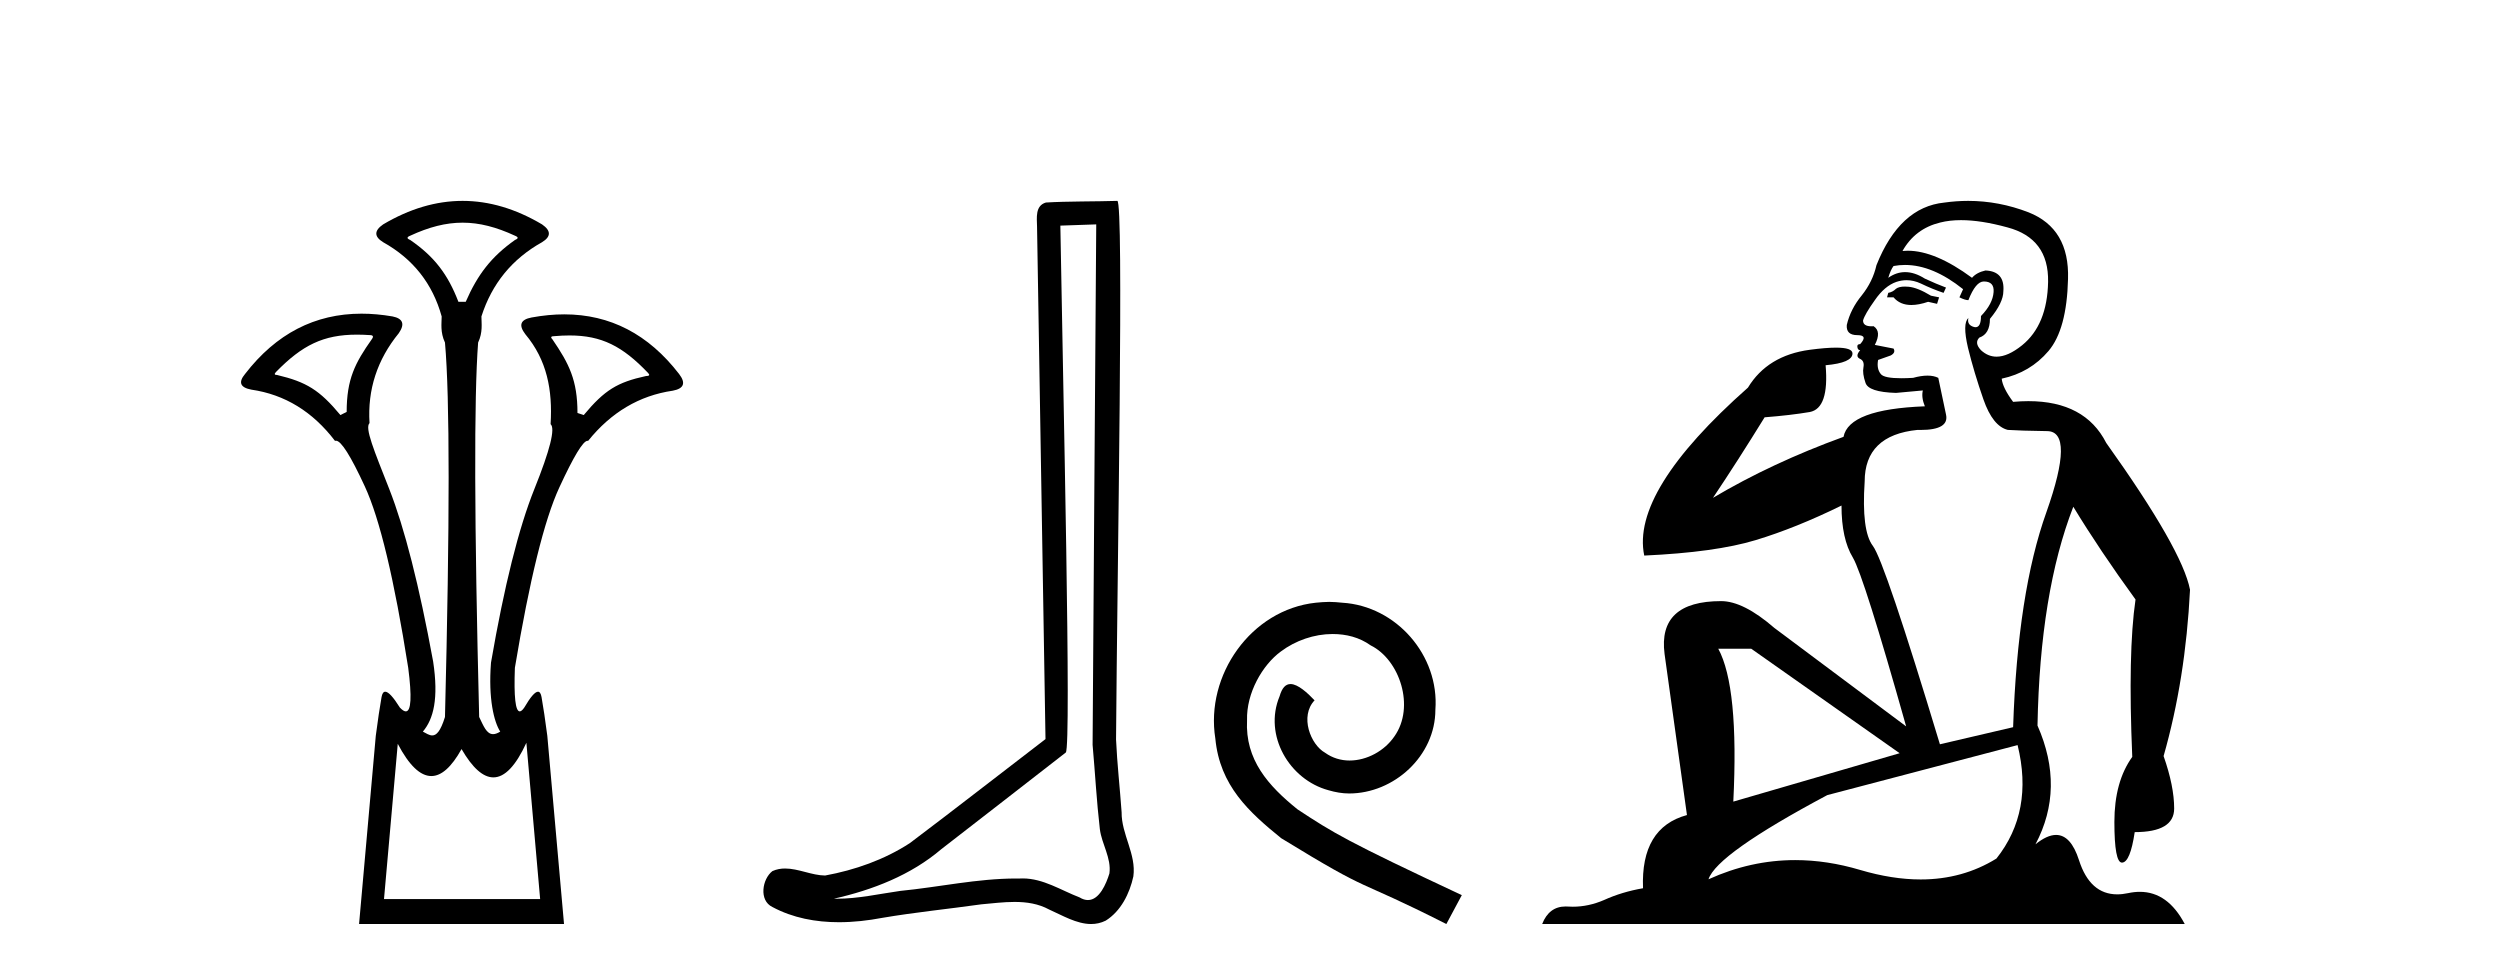 <?xml version='1.0' encoding='UTF-8' standalone='yes'?><svg xmlns='http://www.w3.org/2000/svg' xmlns:xlink='http://www.w3.org/1999/xlink' width='105.0' height='41.0' ><path d='M 19.429 9.352 C 20.135 9.352 20.841 9.535 21.632 9.901 C 21.778 9.96 21.778 10.019 21.632 10.077 C 20.636 10.78 20.058 11.533 19.561 12.675 L 19.253 12.675 C 18.814 11.533 18.251 10.78 17.226 10.077 C 17.08 10.019 17.08 9.96 17.226 9.901 C 18.017 9.535 18.723 9.352 19.429 9.352 ZM 14.988 14.055 C 15.159 14.055 15.338 14.061 15.527 14.074 C 15.673 14.074 15.702 14.133 15.614 14.25 C 14.912 15.245 14.56 15.924 14.56 17.301 L 14.297 17.432 C 13.418 16.378 12.871 16.043 11.641 15.75 C 11.524 15.75 11.509 15.706 11.597 15.618 C 12.693 14.496 13.584 14.055 14.988 14.055 ZM 23.918 14.089 C 25.269 14.089 26.145 14.539 27.217 15.662 C 27.305 15.75 27.275 15.794 27.129 15.794 C 25.928 16.057 25.396 16.378 24.517 17.432 L 24.254 17.345 C 24.254 15.968 23.902 15.275 23.2 14.25 C 23.112 14.162 23.141 14.118 23.287 14.118 C 23.509 14.099 23.719 14.089 23.918 14.089 ZM 22.108 31.197 L 22.686 37.762 L 16.128 37.762 L 16.706 31.241 C 17.18 32.143 17.65 32.594 18.116 32.594 C 18.542 32.594 18.965 32.216 19.385 31.461 C 19.844 32.254 20.29 32.65 20.722 32.65 C 21.2 32.65 21.662 32.166 22.108 31.197 ZM 19.429 8.437 C 18.316 8.437 17.203 8.766 16.091 9.425 C 15.71 9.689 15.71 9.938 16.091 10.172 C 17.35 10.875 18.17 11.914 18.55 13.29 C 18.55 13.583 18.484 13.949 18.689 14.388 C 18.894 16.702 18.894 21.943 18.689 30.113 C 18.5 30.721 18.328 30.888 18.154 30.888 C 18.026 30.888 17.897 30.798 17.76 30.728 C 18.21 30.198 18.427 29.337 18.192 27.785 C 17.607 24.593 16.992 22.177 16.348 20.538 C 15.703 18.898 15.315 17.975 15.52 17.77 C 15.432 16.365 15.842 15.106 16.75 13.993 C 17.013 13.612 16.925 13.378 16.486 13.29 C 16.037 13.213 15.602 13.174 15.183 13.174 C 13.225 13.174 11.595 14.018 10.293 15.706 C 10 16.057 10.088 16.277 10.557 16.365 C 11.962 16.57 13.133 17.287 14.07 18.517 C 14.083 18.512 14.096 18.509 14.11 18.509 C 14.327 18.509 14.731 19.149 15.322 20.428 C 15.952 21.789 16.559 24.329 17.145 28.048 C 17.303 29.268 17.269 29.878 17.044 29.878 C 16.978 29.878 16.894 29.824 16.794 29.717 C 16.516 29.273 16.312 29.052 16.18 29.052 C 16.104 29.052 16.052 29.127 16.025 29.278 C 15.952 29.688 15.871 30.23 15.783 30.903 L 15.081 38.809 L 23.689 38.809 L 22.987 30.903 C 22.899 30.23 22.818 29.688 22.745 29.278 C 22.718 29.127 22.668 29.052 22.596 29.052 C 22.471 29.052 22.279 29.273 22.02 29.717 C 21.947 29.824 21.883 29.878 21.829 29.878 C 21.648 29.878 21.58 29.268 21.625 28.048 C 22.24 24.359 22.862 21.833 23.492 20.472 C 24.095 19.166 24.49 18.513 24.677 18.513 C 24.685 18.513 24.692 18.515 24.7 18.517 C 25.666 17.317 26.852 16.614 28.257 16.409 C 28.726 16.321 28.814 16.087 28.521 15.706 C 27.234 14.038 25.627 13.203 23.7 13.203 C 23.259 13.203 22.802 13.247 22.328 13.334 C 21.859 13.422 21.771 13.656 22.064 14.037 C 22.972 15.12 23.213 16.379 23.125 17.814 C 23.33 17.99 23.103 18.898 22.444 20.538 C 21.786 22.177 21.178 24.608 20.622 27.829 C 20.504 29.351 20.747 30.318 21.01 30.728 C 20.892 30.801 20.794 30.834 20.71 30.834 C 20.433 30.834 20.307 30.486 20.125 30.113 C 19.92 21.943 19.905 16.702 20.081 14.388 C 20.286 13.949 20.22 13.583 20.22 13.29 C 20.659 11.914 21.508 10.875 22.767 10.172 C 23.148 9.938 23.148 9.689 22.767 9.425 C 21.654 8.766 20.542 8.437 19.429 8.437 Z' style='fill:#000000;stroke:none' /><path d='M 46.042 9.424 C 45.992 16.711 45.934 23.997 45.889 31.284 C 45.995 32.464 46.057 33.649 46.194 34.826 C 46.274 35.455 46.684 36.041 46.595 36.685 C 46.461 37.12 46.175 37.802 45.693 37.802 C 45.586 37.802 45.469 37.769 45.342 37.691 C 44.561 37.391 43.816 36.894 42.955 36.894 C 42.907 36.894 42.859 36.895 42.811 36.898 C 42.768 36.898 42.725 36.897 42.683 36.897 C 41.046 36.897 39.436 37.259 37.812 37.418 C 36.924 37.544 36.04 37.747 35.139 37.747 C 35.101 37.747 35.063 37.746 35.025 37.745 C 36.65 37.378 38.255 36.757 39.535 35.665 C 41.278 34.31 43.026 32.963 44.765 31.604 C 45.001 31.314 44.652 16.507 44.535 9.476 C 45.037 9.459 45.54 9.441 46.042 9.424 ZM 46.927 8.437 C 46.927 8.437 46.927 8.437 46.927 8.437 C 46.067 8.465 44.785 8.452 43.928 8.506 C 43.47 8.639 43.549 9.152 43.556 9.52 C 43.675 16.694 43.793 23.868 43.911 31.042 C 42.01 32.496 40.124 33.973 38.212 35.412 C 37.141 36.109 35.903 36.543 34.654 36.772 C 34.096 36.766 33.531 36.477 32.975 36.477 C 32.796 36.477 32.618 36.507 32.442 36.586 C 32.013 36.915 31.865 37.817 32.439 38.093 C 33.303 38.557 34.266 38.733 35.235 38.733 C 35.847 38.733 36.461 38.663 37.055 38.55 C 38.435 38.315 39.829 38.178 41.215 37.982 C 41.671 37.942 42.145 37.881 42.611 37.881 C 43.115 37.881 43.61 37.953 44.066 38.201 C 44.613 38.444 45.217 38.809 45.827 38.809 C 46.031 38.809 46.235 38.768 46.438 38.668 C 47.077 38.27 47.445 37.528 47.601 36.81 C 47.73 35.873 47.097 35.044 47.108 34.114 C 47.036 33.096 46.92 32.08 46.874 31.061 C 46.926 23.698 47.21 8.437 46.927 8.437 Z' style='fill:#000000;stroke:none' /><path d='M 55.827 25.279 C 55.639 25.279 55.451 25.297 55.263 25.314 C 52.547 25.604 50.617 28.354 51.044 31.019 C 51.232 33.001 52.462 34.111 53.811 35.205 C 57.826 37.665 56.698 36.759 60.747 38.809 L 61.396 37.596 C 56.579 35.341 55.998 34.983 54.495 33.992 C 53.265 33.001 52.291 31.908 52.376 30.251 C 52.342 29.106 53.026 27.927 53.794 27.364 C 54.409 26.902 55.195 26.629 55.964 26.629 C 56.545 26.629 57.091 26.766 57.57 27.107 C 58.783 27.705 59.449 29.687 58.561 30.934 C 58.151 31.532 57.416 31.942 56.681 31.942 C 56.323 31.942 55.964 31.839 55.656 31.617 C 55.041 31.276 54.58 30.08 55.212 29.414 C 54.922 29.106 54.512 28.73 54.204 28.73 C 53.999 28.73 53.846 28.884 53.743 29.243 C 53.06 30.883 54.153 32.745 55.793 33.189 C 56.083 33.274 56.374 33.326 56.664 33.326 C 58.543 33.326 60.286 31.754 60.286 29.807 C 60.457 27.534 58.646 25.45 56.374 25.314 C 56.203 25.297 56.015 25.279 55.827 25.279 Z' style='fill:#000000;stroke:none' /><path d='M 80.005 12.036 Q 79.751 12.036 79.631 12.129 Q 79.495 12.266 79.307 12.3 L 79.256 12.488 L 79.529 12.488 Q 79.799 12.81 80.277 12.81 Q 80.586 12.81 80.981 12.676 L 81.357 12.761 L 81.442 12.488 L 81.1 12.419 Q 80.537 12.078 80.161 12.044 Q 80.077 12.036 80.005 12.036 ZM 82.364 9.246 Q 83.203 9.246 84.311 9.55 Q 86.054 10.011 86.02 11.839 Q 85.985 13.649 84.926 14.503 Q 84.333 14.98 83.856 14.98 Q 83.495 14.98 83.201 14.708 Q 82.911 14.401 83.133 14.179 Q 83.577 14.025 83.577 13.393 Q 84.141 12.71 84.141 12.232 Q 84.209 11.395 83.389 11.36 Q 83.013 11.446 82.825 11.668 Q 81.282 10.53 80.123 10.53 Q 80.012 10.53 79.905 10.541 L 79.905 10.541 Q 80.434 9.601 81.493 9.345 Q 81.884 9.246 82.364 9.246 ZM 80.011 11.128 Q 81.177 11.128 82.45 12.146 L 82.296 12.488 Q 82.535 12.607 82.672 12.607 Q 82.979 11.822 83.321 11.822 Q 83.765 11.822 83.731 12.266 Q 83.697 12.761 83.201 13.274 Q 83.201 13.743 82.973 13.743 Q 82.944 13.743 82.911 13.735 Q 82.603 13.649 82.672 13.359 L 82.672 13.359 Q 82.416 13.581 82.655 14.606 Q 82.911 15.648 83.304 16.775 Q 83.697 17.902 84.329 18.056 Q 84.824 18.09 85.985 18.107 Q 87.147 18.124 85.951 21.506 Q 84.739 24.888 84.551 30.542 L 81.476 31.26 Q 79.153 23.573 78.658 22.924 Q 78.179 22.292 78.316 20.225 Q 78.316 18.278 80.537 18.056 Q 80.601 18.058 80.662 18.058 Q 81.879 18.058 81.732 17.407 Q 81.596 16.741 81.408 15.87 Q 81.22 15.776 80.955 15.776 Q 80.69 15.776 80.349 15.87 Q 80.075 15.886 79.856 15.886 Q 79.143 15.886 78.999 15.716 Q 78.811 15.494 78.88 15.118 L 79.409 14.93 Q 79.631 14.811 79.529 14.64 L 78.743 14.486 Q 79.034 13.923 78.692 13.701 Q 78.643 13.704 78.599 13.704 Q 78.248 13.704 78.248 13.461 Q 78.316 13.205 78.743 12.607 Q 79.153 12.01 79.648 11.839 Q 79.862 11.768 80.075 11.768 Q 80.374 11.768 80.673 11.907 Q 81.169 12.146 81.63 12.3 L 81.732 12.078 Q 81.322 11.924 80.844 11.702 Q 80.412 11.429 80.016 11.429 Q 79.645 11.429 79.307 11.668 Q 79.409 11.326 79.529 11.173 Q 79.767 11.128 80.011 11.128 ZM 73.551 27.246 L 79.785 31.635 L 72.799 33.668 Q 73.038 28.851 72.167 27.246 ZM 84.739 31.294 Q 85.422 34.078 83.85 36.059 Q 82.432 36.937 80.667 36.937 Q 79.477 36.937 78.128 36.538 Q 76.738 36.124 75.399 36.124 Q 73.529 36.124 71.757 36.93 Q 72.099 35.871 76.745 33.395 L 84.739 31.294 ZM 82.663 8.437 Q 82.167 8.437 81.664 8.508 Q 79.785 8.696 78.811 11.138 Q 78.658 11.822 78.197 12.402 Q 77.718 12.983 77.565 13.649 Q 77.53 14.076 78.009 14.076 Q 78.47 14.076 78.128 14.452 Q 77.992 14.452 78.009 14.572 Q 78.026 14.708 78.128 14.708 Q 77.906 14.965 78.111 15.067 Q 78.316 15.152 78.265 15.426 Q 78.214 15.682 78.35 16.075 Q 78.47 16.468 79.631 16.502 L 80.759 16.399 L 80.759 16.399 Q 80.69 16.69 80.844 17.065 Q 77.65 17.185 77.428 18.347 Q 74.422 19.44 71.945 20.909 Q 72.987 19.354 74.114 17.527 Q 75.207 17.441 76.01 17.305 Q 76.83 17.151 76.676 15.34 Q 77.804 15.238 77.804 14.845 Q 77.804 14.601 77.111 14.601 Q 76.689 14.601 76.01 14.691 Q 74.234 14.93 73.414 16.28 Q 68.495 20.635 69.058 23.334 Q 72.047 23.197 73.738 22.685 Q 75.429 22.173 77.343 21.233 Q 77.343 22.634 77.821 23.42 Q 78.282 24.205 80.058 30.508 L 74.524 26.374 Q 73.226 25.247 72.287 25.247 Q 69.622 25.247 69.912 27.468 L 70.852 34.232 Q 68.905 34.761 69.007 37.306 Q 68.119 37.46 67.367 37.802 Q 66.718 38.082 66.056 38.082 Q 65.952 38.082 65.847 38.075 Q 65.8 38.072 65.755 38.072 Q 65.06 38.072 64.771 38.809 L 91.759 38.809 Q 91.047 37.457 89.873 37.457 Q 89.638 37.457 89.384 37.511 Q 89.142 37.563 88.924 37.563 Q 87.777 37.563 87.318 36.128 Q 86.978 35.067 86.355 35.067 Q 85.975 35.067 85.49 35.461 Q 86.737 33.104 85.575 30.474 Q 85.678 24.888 87.079 21.284 Q 88.189 23.112 89.692 25.179 Q 89.367 27.399 89.555 31.789 Q 88.804 32.831 88.804 34.522 Q 88.804 36.23 89.122 36.23 Q 89.125 36.23 89.128 36.23 Q 89.47 36.213 89.658 34.949 Q 91.315 34.949 91.315 33.958 Q 91.315 33.019 90.871 31.755 Q 91.793 28.527 91.981 24.769 Q 91.656 23.078 88.462 18.603 Q 87.57 16.848 85.191 16.848 Q 84.883 16.848 84.551 16.878 Q 84.107 16.28 84.072 15.904 Q 85.268 15.648 86.037 14.742 Q 86.805 13.837 86.857 11.719 Q 86.925 9.601 85.2 8.918 Q 83.954 8.437 82.663 8.437 Z' style='fill:#000000;stroke:none' /></svg>
